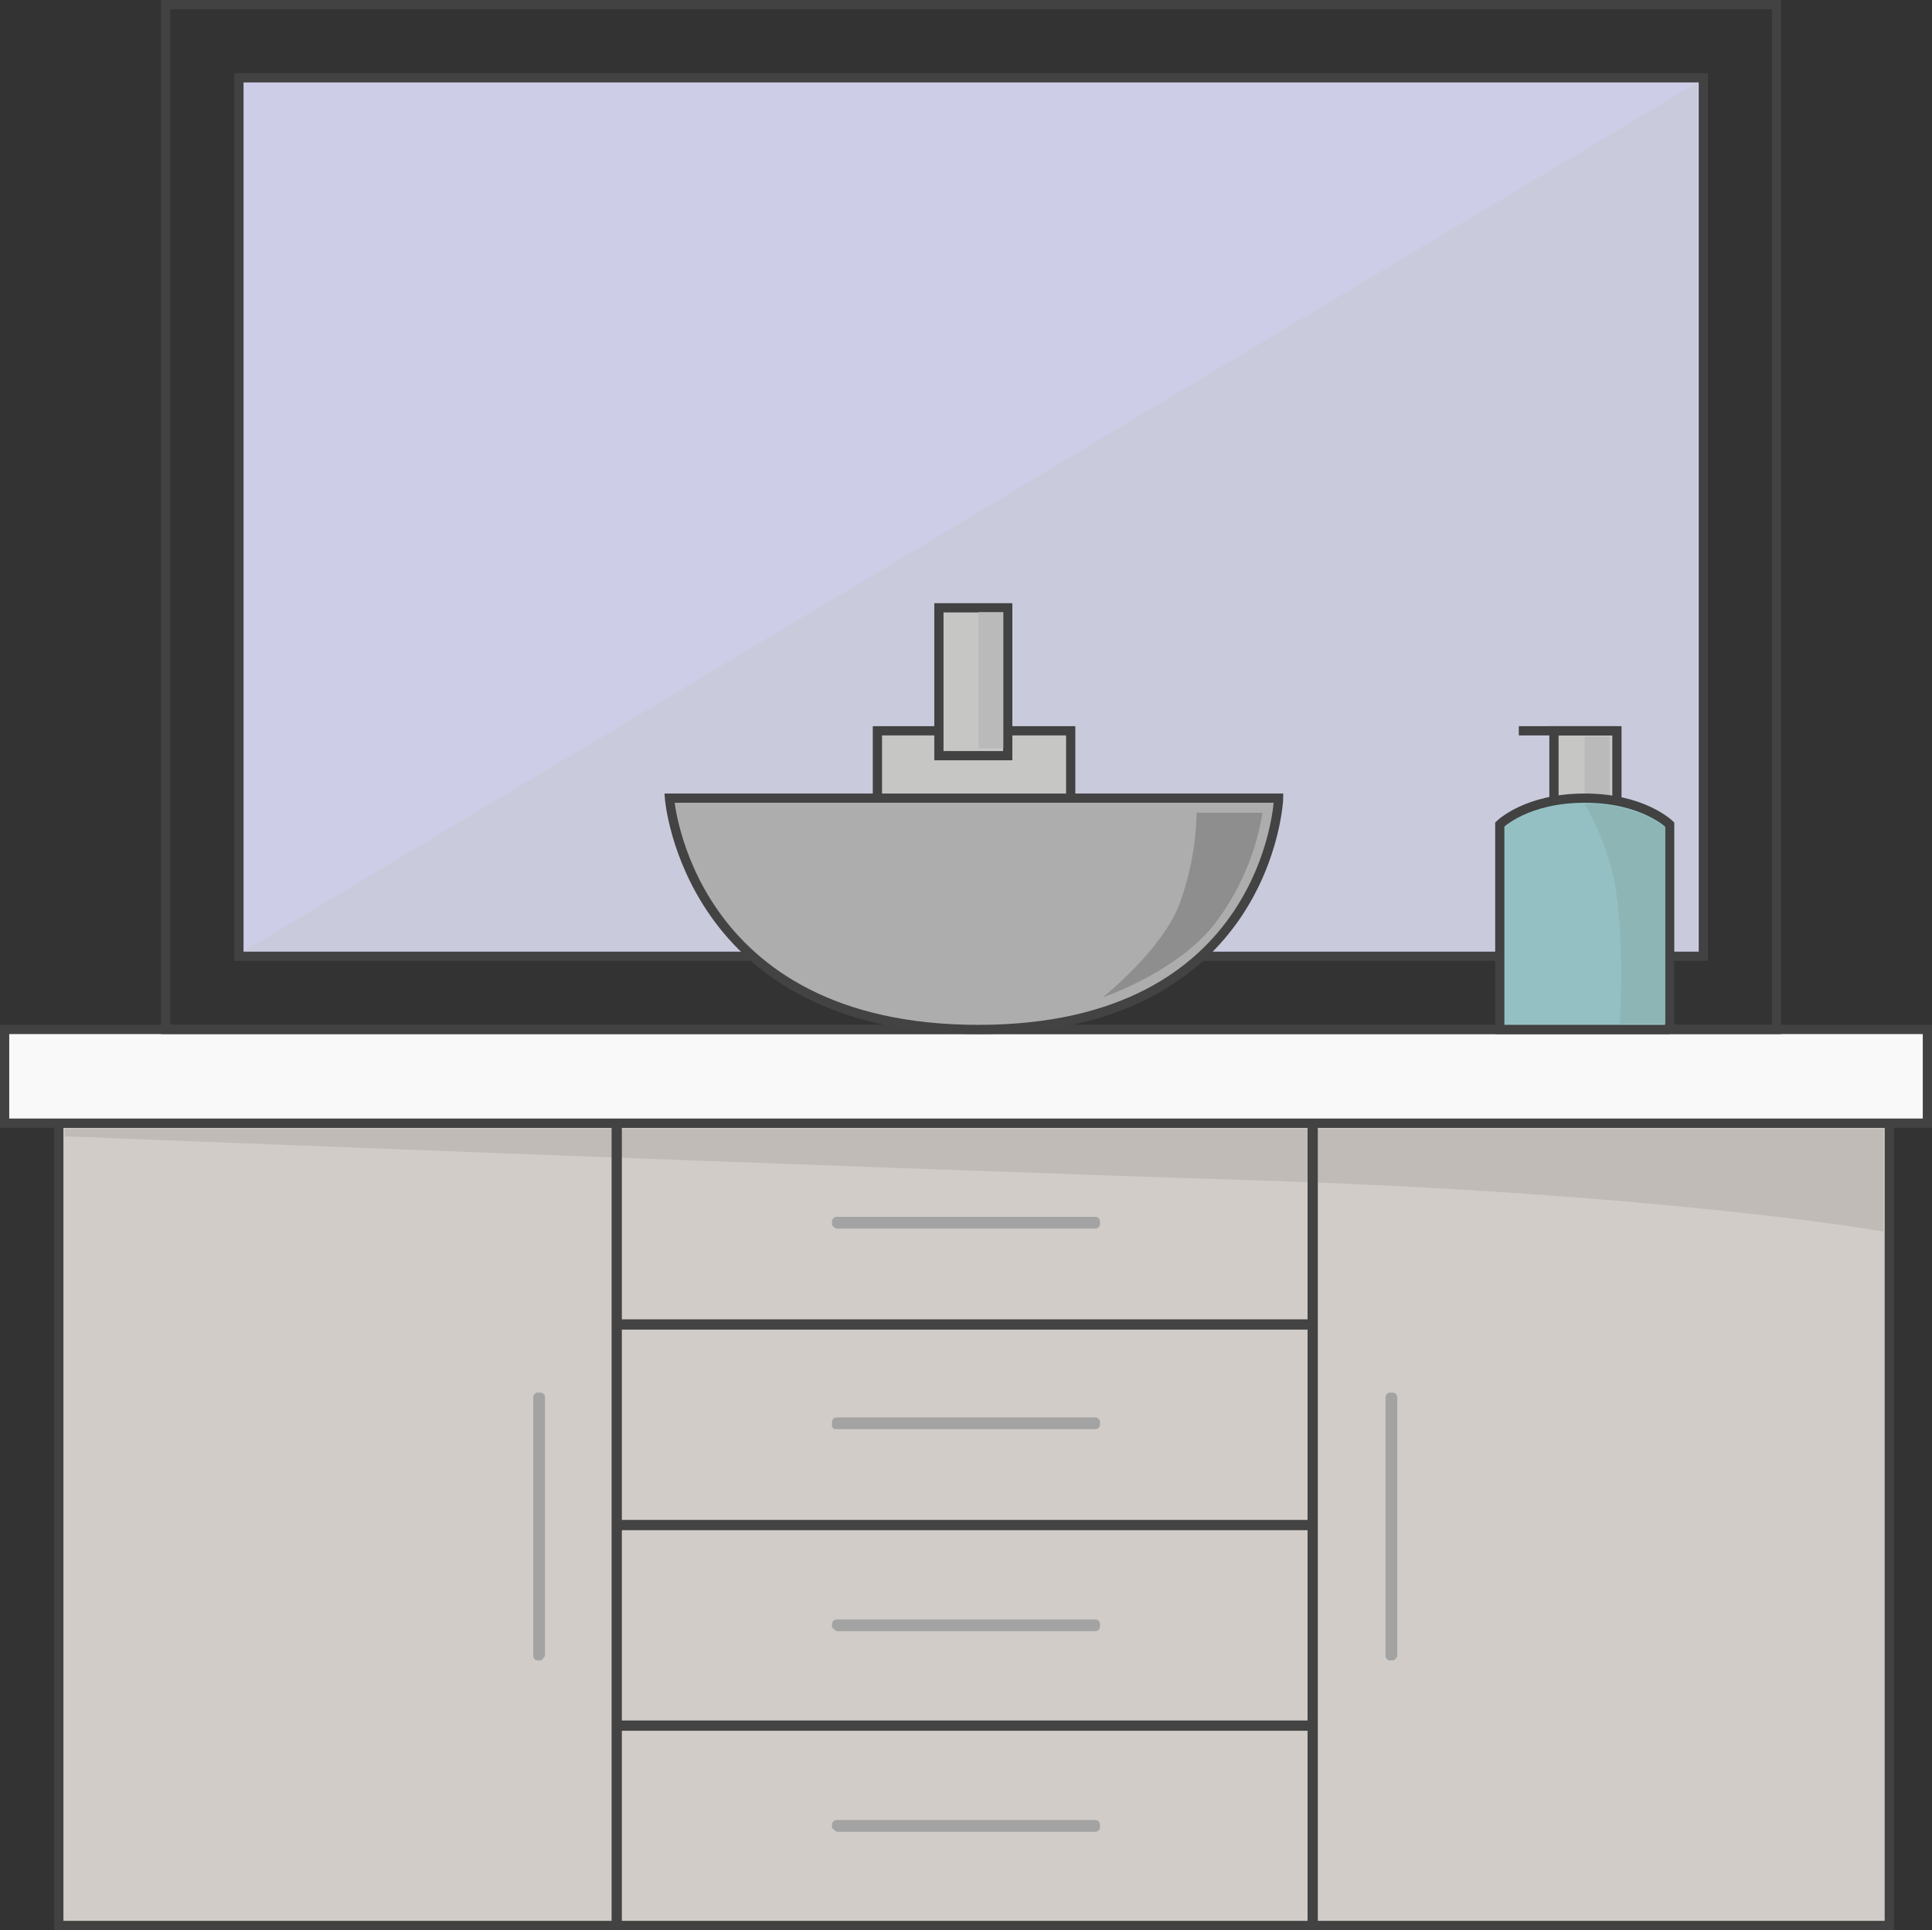 <svg xmlns="http://www.w3.org/2000/svg" viewBox="0 0 150.772 150.657"><rect x="0" y="0" width="150.772" height="150.657" fill="#333333" stroke="none"/><defs><style>.a{fill:#d1ccc7;}.a,.c,.d,.f,.i,.m,.n{stroke:#414241;}.a,.c,.d,.f,.i,.j,.m,.n{stroke-miterlimit:10;stroke-width:0.72px;}.b{fill:#96938f;opacity:0.3;}.c{fill:#f9f9fa;}.d{fill:rgba(96,96,96,0);}.e{fill:#424342;}.f{fill:#cecde7;}.g{fill:#a3a3a3;}.h{fill:#cacadd;}.i{fill:#c6c6c5;}.j{fill:#aeadad;stroke:#424342;}.k{fill:#8e8e8e;}.l{fill:#bababa;}.m{fill:#94c0c3;}.n{fill:none;}.o{fill:#8db5b6;}</style></defs><g transform="translate(-0.04 -0.04)"><rect class="a" width="142.852" height="62.626" transform="translate(4.628 87.711)"/><path class="b" d="M4.5,77.2v.571s60.455,2.4,92.682,3.428c32.342,1.029,49.255,4,49.255,4v-8Z" transform="translate(0.586 10.968)"/><rect class="c" width="150.052" height="7.314" transform="translate(0.4 80.397)"/><rect class="d" width="125.71" height="79.997" transform="translate(12.971 0.4)"/><rect class="e" width="62.626" height="0.8" transform="translate(48.569 87.687) rotate(90)"/><rect class="e" width="53.712" height="0.8" transform="translate(48.513 103.025)"/><rect class="e" width="53.712" height="0.8" transform="translate(48.513 118.682)"/><rect class="e" width="53.712" height="0.8" transform="translate(48.513 134.338)"/><rect class="e" width="62.626" height="0.8" transform="translate(102.881 87.774) rotate(90)"/><rect class="f" width="114.282" height="68.569" transform="translate(18.685 6.114)"/><g transform="translate(41.656 95.025)"><path class="g" d="M56.9,83.771v-.229a.365.365,0,0,1,.343-.343H77.471a.365.365,0,0,1,.343.343v.229a.365.365,0,0,1-.343.343H57.243Q56.9,83.943,56.9,83.771Z" transform="translate(-33.587 -83.2)"/><path class="g" d="M56.9,111.271v-.229a.365.365,0,0,1,.343-.343H77.471a.365.365,0,0,1,.343.343v.229a.365.365,0,0,1-.343.343H57.243C57.129,111.5,56.9,111.386,56.9,111.271Z" transform="translate(-33.587 -79.273)"/><path class="g" d="M56.9,124.971v-.229a.365.365,0,0,1,.343-.343H77.471a.365.365,0,0,1,.343.343v.229a.365.365,0,0,1-.343.343H57.243C57.129,125.2,56.9,125.086,56.9,124.971Z" transform="translate(-33.587 -77.316)"/><path class="g" d="M56.9,97.471v-.229a.365.365,0,0,1,.343-.343H77.471a.365.365,0,0,1,.343.343v.229a.365.365,0,0,1-.343.343H57.243A.3.3,0,0,1,56.9,97.471Z" transform="translate(-33.587 -81.243)"/><path class="g" d="M95.271,116.114h-.229a.365.365,0,0,1-.343-.343V95.543a.365.365,0,0,1,.343-.343h.229a.365.365,0,0,1,.343.343v20.228A.515.515,0,0,1,95.271,116.114Z" transform="translate(-28.188 -81.486)"/><path class="g" d="M37.071,116.114h-.229a.365.365,0,0,1-.343-.343V95.543a.365.365,0,0,1,.343-.343h.229a.365.365,0,0,1,.343.343v20.228C37.3,115.885,37.186,116.114,37.071,116.114Z" transform="translate(-36.5 -81.486)"/></g><path class="h" d="M130.167,73.469H16.8L130.167,5.7Z" transform="translate(2.342 0.757)"/><rect class="i" width="15.085" height="6.4" transform="translate(68.512 57.084)"/><rect class="i" width="5.371" height="11.542" transform="translate(73.312 47.484)"/><path class="j" d="M69.913,72.657C47.171,72.657,45.8,54.6,45.8,54.6H93.341C93.341,54.714,92.541,72.657,69.913,72.657Z" transform="translate(6.484 7.741)"/><path class="k" d="M82.714,55.6a22.058,22.058,0,0,1-1.371,7.2C79.971,66.342,75.4,70,75.4,70s5.828-1.943,8.8-5.828A19.61,19.61,0,0,0,87.857,55.6Z" transform="translate(10.711 7.883)"/><rect class="i" width="4.914" height="6.4" transform="translate(121.31 57.084)"/><rect class="l" width="1.943" height="4.914" transform="translate(123.71 57.541)"/><rect class="l" width="1.943" height="10.628" transform="translate(76.397 47.827)"/><path class="m" d="M115.757,72.657H102.5v-16s2.057-2.057,6.628-2.057,6.628,2.057,6.628,2.057v16Z" transform="translate(14.582 7.741)"/><line class="n" x1="7.657" transform="translate(118.567 57.084)"/><path class="o" d="M108.3,55a10.539,10.539,0,0,1,3.428.457,8.078,8.078,0,0,1,2.857,1.371V72.143h-3.543s.457-7.2-.571-11.771A22.185,22.185,0,0,0,108.3,55Z" transform="translate(15.41 7.797)"/></g></svg>